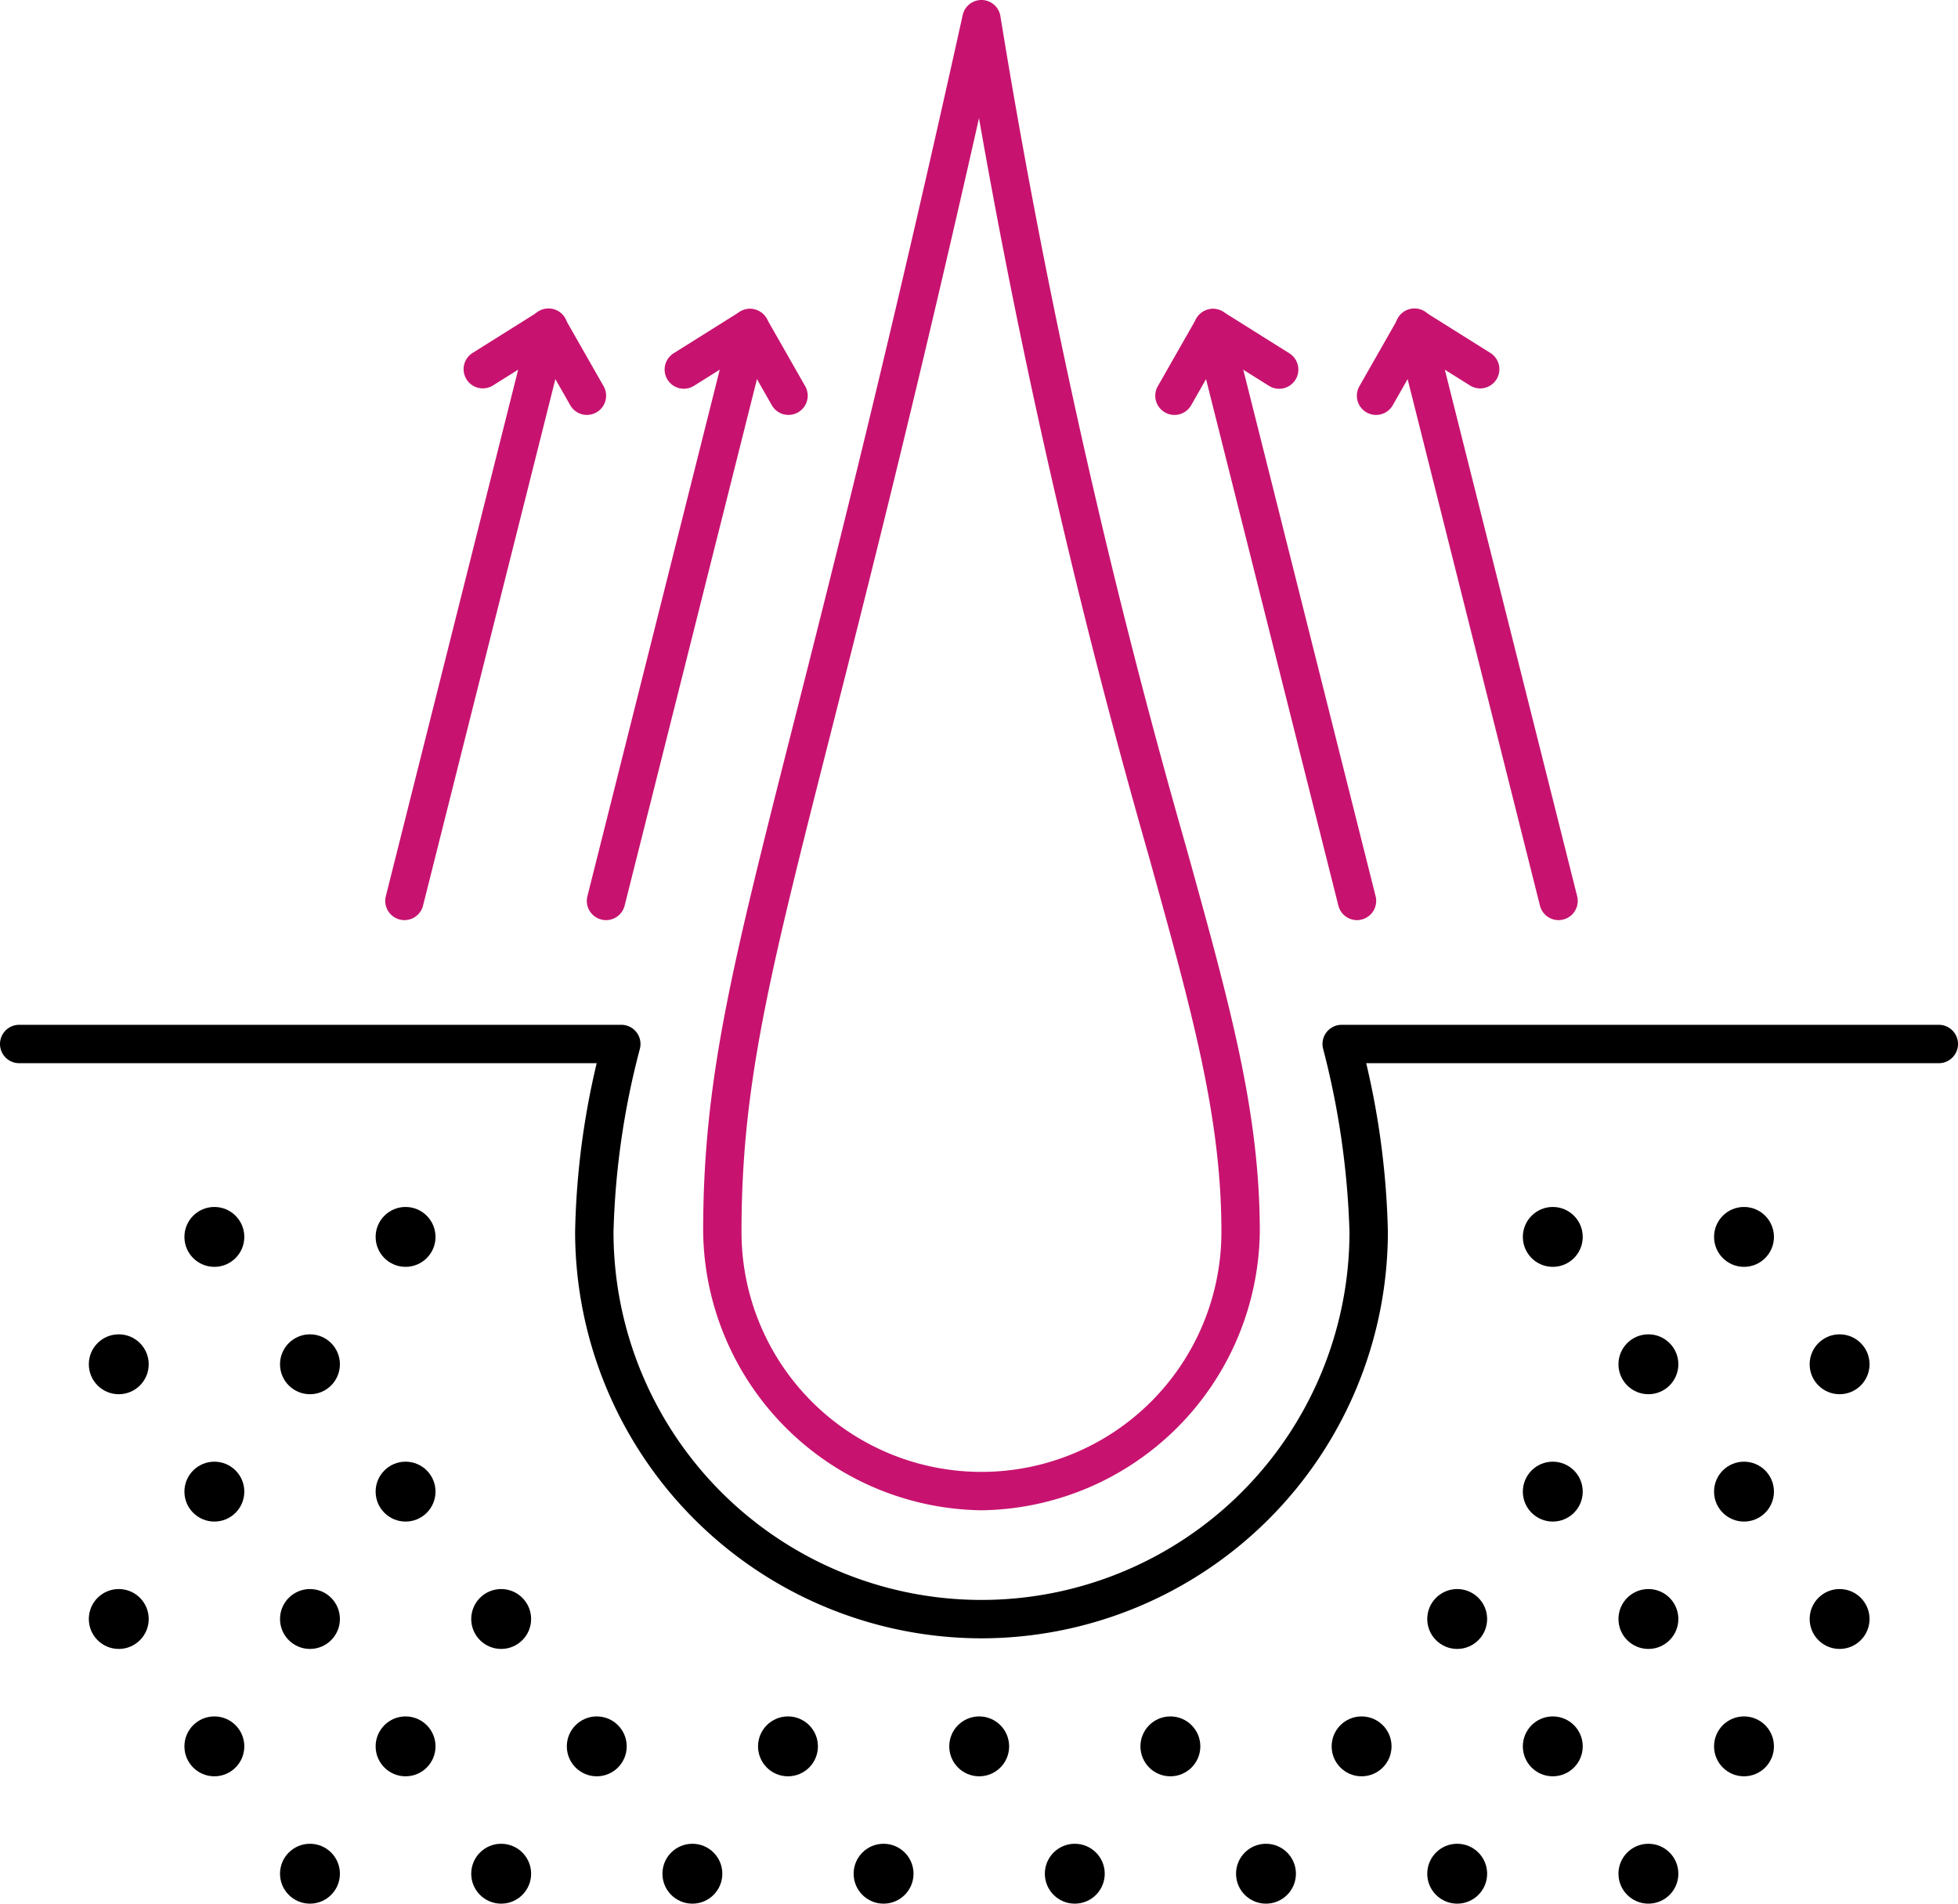 <?xml version="1.0" encoding="UTF-8"?> <svg xmlns="http://www.w3.org/2000/svg" width="102" height="99.167" viewBox="0 0 102 99.167"> <g id="principle_work_04" transform="translate(-49 -1128.331)"> <g id="Group_326" data-name="Group 326"> <g id="Group_291" data-name="Group 291"> <circle id="Ellipse_70" data-name="Ellipse 70" cx="1.56" cy="1.56" r="1.56" transform="translate(63.587 1224.378)"></circle> </g> <g id="Group_292" data-name="Group 292"> <circle id="Ellipse_71" data-name="Ellipse 71" cx="1.56" cy="1.56" r="1.56" transform="translate(73.548 1224.378)"></circle> </g> <g id="Group_293" data-name="Group 293"> <circle id="Ellipse_72" data-name="Ellipse 72" cx="1.56" cy="1.56" r="1.56" transform="translate(83.509 1224.378)"></circle> </g> <g id="Group_294" data-name="Group 294"> <circle id="Ellipse_73" data-name="Ellipse 73" cx="1.56" cy="1.56" r="1.56" transform="translate(93.469 1224.378)"></circle> </g> <g id="Group_295" data-name="Group 295"> <circle id="Ellipse_74" data-name="Ellipse 74" cx="1.56" cy="1.56" r="1.56" transform="translate(103.43 1224.378)"></circle> </g> <g id="Group_296" data-name="Group 296"> <circle id="Ellipse_75" data-name="Ellipse 75" cx="1.56" cy="1.56" r="1.56" transform="translate(113.39 1224.378)"></circle> </g> <g id="Group_297" data-name="Group 297"> <circle id="Ellipse_76" data-name="Ellipse 76" cx="1.56" cy="1.56" r="1.56" transform="translate(123.351 1224.378)"></circle> </g> <g id="Group_298" data-name="Group 298"> <circle id="Ellipse_77" data-name="Ellipse 77" cx="1.56" cy="1.56" r="1.56" transform="translate(133.312 1224.378)"></circle> </g> <g id="Group_299" data-name="Group 299"> <circle id="Ellipse_78" data-name="Ellipse 78" cx="1.56" cy="1.56" r="1.56" transform="translate(58.607 1217.744)"></circle> </g> <g id="Group_300" data-name="Group 300"> <circle id="Ellipse_79" data-name="Ellipse 79" cx="1.56" cy="1.56" r="1.56" transform="translate(68.568 1217.744)"></circle> </g> <g id="Group_301" data-name="Group 301"> <circle id="Ellipse_80" data-name="Ellipse 80" cx="1.56" cy="1.56" r="1.56" transform="translate(78.528 1217.744)"></circle> </g> <g id="Group_302" data-name="Group 302"> <circle id="Ellipse_81" data-name="Ellipse 81" cx="1.56" cy="1.56" r="1.56" transform="translate(88.489 1217.744)"></circle> </g> <g id="Group_303" data-name="Group 303"> <circle id="Ellipse_82" data-name="Ellipse 82" cx="1.56" cy="1.56" r="1.56" transform="translate(98.45 1217.744)"></circle> </g> <g id="Group_304" data-name="Group 304"> <circle id="Ellipse_83" data-name="Ellipse 83" cx="1.56" cy="1.56" r="1.56" transform="translate(108.41 1217.744)"></circle> </g> <g id="Group_305" data-name="Group 305"> <circle id="Ellipse_84" data-name="Ellipse 84" cx="1.56" cy="1.56" r="1.56" transform="translate(118.371 1217.744)"></circle> </g> <g id="Group_306" data-name="Group 306"> <circle id="Ellipse_85" data-name="Ellipse 85" cx="1.56" cy="1.56" r="1.56" transform="translate(128.331 1217.744)"></circle> </g> <g id="Group_307" data-name="Group 307"> <circle id="Ellipse_86" data-name="Ellipse 86" cx="1.56" cy="1.56" r="1.56" transform="translate(138.292 1217.744)"></circle> </g> <g id="Group_308" data-name="Group 308"> <circle id="Ellipse_87" data-name="Ellipse 87" cx="1.56" cy="1.56" r="1.56" transform="translate(53.627 1211.109)"></circle> </g> <g id="Group_309" data-name="Group 309"> <circle id="Ellipse_88" data-name="Ellipse 88" cx="1.56" cy="1.56" r="1.56" transform="translate(63.587 1211.109)"></circle> </g> <g id="Group_310" data-name="Group 310"> <circle id="Ellipse_89" data-name="Ellipse 89" cx="1.56" cy="1.56" r="1.56" transform="translate(73.548 1211.109)"></circle> </g> <g id="Group_311" data-name="Group 311"> <circle id="Ellipse_90" data-name="Ellipse 90" cx="1.56" cy="1.56" r="1.56" transform="translate(123.351 1211.109)"></circle> </g> <g id="Group_312" data-name="Group 312"> <circle id="Ellipse_91" data-name="Ellipse 91" cx="1.56" cy="1.56" r="1.56" transform="translate(133.312 1211.109)"></circle> </g> <g id="Group_313" data-name="Group 313"> <circle id="Ellipse_92" data-name="Ellipse 92" cx="1.56" cy="1.56" r="1.56" transform="translate(143.272 1211.109)"></circle> </g> <g id="Group_314" data-name="Group 314"> <circle id="Ellipse_93" data-name="Ellipse 93" cx="1.56" cy="1.56" r="1.56" transform="translate(58.607 1204.474)"></circle> </g> <g id="Group_315" data-name="Group 315"> <circle id="Ellipse_94" data-name="Ellipse 94" cx="1.56" cy="1.56" r="1.56" transform="translate(68.568 1204.474)"></circle> </g> <g id="Group_316" data-name="Group 316"> <circle id="Ellipse_95" data-name="Ellipse 95" cx="1.56" cy="1.56" r="1.56" transform="translate(128.331 1204.474)"></circle> </g> <g id="Group_317" data-name="Group 317"> <circle id="Ellipse_96" data-name="Ellipse 96" cx="1.56" cy="1.56" r="1.56" transform="translate(138.292 1204.474)"></circle> </g> <g id="Group_318" data-name="Group 318"> <circle id="Ellipse_97" data-name="Ellipse 97" cx="1.56" cy="1.56" r="1.56" transform="translate(53.627 1197.84)"></circle> </g> <g id="Group_319" data-name="Group 319"> <circle id="Ellipse_98" data-name="Ellipse 98" cx="1.56" cy="1.56" r="1.56" transform="translate(63.587 1197.84)"></circle> </g> <g id="Group_320" data-name="Group 320"> <circle id="Ellipse_99" data-name="Ellipse 99" cx="1.56" cy="1.56" r="1.56" transform="translate(133.312 1197.84)"></circle> </g> <g id="Group_321" data-name="Group 321"> <circle id="Ellipse_100" data-name="Ellipse 100" cx="1.56" cy="1.56" r="1.56" transform="translate(143.272 1197.84)"></circle> </g> <g id="Group_322" data-name="Group 322"> <circle id="Ellipse_101" data-name="Ellipse 101" cx="1.56" cy="1.56" r="1.56" transform="translate(58.607 1191.205)"></circle> </g> <g id="Group_323" data-name="Group 323"> <circle id="Ellipse_102" data-name="Ellipse 102" cx="1.56" cy="1.56" r="1.56" transform="translate(68.568 1191.205)"></circle> </g> <g id="Group_324" data-name="Group 324"> <circle id="Ellipse_103" data-name="Ellipse 103" cx="1.56" cy="1.56" r="1.56" transform="translate(128.331 1191.205)"></circle> </g> <g id="Group_325" data-name="Group 325"> <circle id="Ellipse_104" data-name="Ellipse 104" cx="1.56" cy="1.56" r="1.56" transform="translate(138.292 1191.205)"></circle> </g> </g> <g id="Group_327" data-name="Group 327"> <path id="Path_373" data-name="Path 373" d="M100.13,1207.006a14.7,14.7,0,0,1-14.5-14.5c0-7.926,1.474-13.731,4.7-26.448,2.122-8.36,5.028-19.809,8.821-36.943a1,1,0,0,1,.976-.784h.027a1,1,0,0,1,.96.836,376.592,376.592,0,0,0,9.649,43.191c2.327,8.376,3.865,13.911,3.865,20.148A14.7,14.7,0,0,1,100.13,1207.006ZM100,1134.487c-3.265,14.469-5.817,24.52-7.731,32.062-3.187,12.553-4.641,18.281-4.641,25.957a12.5,12.5,0,0,0,25,0c0-5.965-1.509-11.394-3.792-19.612A374.509,374.509,0,0,1,100,1134.487Z" fill="#c7136f"></path> </g> <g id="Group_328" data-name="Group 328"> <path id="Path_374" data-name="Path 374" d="M100.13,1213.676a21.194,21.194,0,0,1-21.17-21.17,41.091,41.091,0,0,1,1.124-8.79H50a1,1,0,0,1,0-2H81.366a1,1,0,0,1,.963,1.269,41.361,41.361,0,0,0-1.369,9.521,19.17,19.17,0,1,0,38.34,0,42.7,42.7,0,0,0-1.37-9.527,1,1,0,0,1,.964-1.263H150a1,1,0,0,1,0,2H120.171a41.909,41.909,0,0,1,1.129,8.79A21.194,21.194,0,0,1,100.13,1213.676Z"></path> </g> <g id="Group_331" data-name="Group 331"> <g id="Group_329" data-name="Group 329"> <path id="Path_375" data-name="Path 375" d="M80.571,1176.263a.985.985,0,0,1-.245-.031,1,1,0,0,1-.726-1.213l7.5-29.841a1,1,0,0,1,1.94.488l-7.5,29.841A1,1,0,0,1,80.571,1176.263Z" fill="#c7136f"></path> </g> <g id="Group_330" data-name="Group 330"> <path id="Path_376" data-name="Path 376" d="M90.078,1149.946a1,1,0,0,1-.87-.505l-1.492-2.618-2.553,1.6a1,1,0,1,1-1.063-1.694l3.437-2.156a1,1,0,0,1,1.4.352l2.009,3.524a1,1,0,0,1-.868,1.495Z" fill="#c7136f"></path> </g> </g> <g id="Group_334" data-name="Group 334"> <g id="Group_332" data-name="Group 332"> <path id="Path_377" data-name="Path 377" d="M70.069,1176.263a.972.972,0,0,1-.244-.031,1,1,0,0,1-.726-1.213l7.5-29.841a1,1,0,1,1,1.939.488l-7.5,29.841A1,1,0,0,1,70.069,1176.263Z" fill="#c7136f"></path> </g> <g id="Group_333" data-name="Group 333"> <path id="Path_378" data-name="Path 378" d="M79.577,1149.946a1,1,0,0,1-.87-.505l-1.493-2.618-2.553,1.6a1,1,0,0,1-1.062-1.694l3.436-2.156a1,1,0,0,1,1.4.352l2.009,3.524a1,1,0,0,1-.867,1.495Z" fill="#c7136f"></path> </g> </g> <g id="Group_337" data-name="Group 337"> <g id="Group_335" data-name="Group 335"> <path id="Path_379" data-name="Path 379" d="M119.689,1176.263a1,1,0,0,1-.968-.756l-7.5-29.841a1,1,0,0,1,1.94-.488l7.5,29.841a1,1,0,0,1-.726,1.213A.974.974,0,0,1,119.689,1176.263Z" fill="#c7136f"></path> </g> <g id="Group_336" data-name="Group 336"> <path id="Path_380" data-name="Path 380" d="M110.182,1149.946a1,1,0,0,1-.868-1.495l2.009-3.524a1,1,0,0,1,1.4-.352l3.437,2.156a1,1,0,1,1-1.063,1.694l-2.553-1.6-1.492,2.618A1,1,0,0,1,110.182,1149.946Z" fill="#c7136f"></path> </g> </g> <g id="Group_340" data-name="Group 340"> <g id="Group_338" data-name="Group 338"> <path id="Path_381" data-name="Path 381" d="M130.191,1176.263a1,1,0,0,1-.969-.756l-7.5-29.841a1,1,0,1,1,1.939-.488l7.5,29.841a1,1,0,0,1-.726,1.213A.985.985,0,0,1,130.191,1176.263Z" fill="#c7136f"></path> </g> <g id="Group_339" data-name="Group 339"> <path id="Path_382" data-name="Path 382" d="M120.684,1149.946a1,1,0,0,1-.868-1.495l2.009-3.524a1,1,0,0,1,1.4-.352l3.436,2.156a1,1,0,0,1-1.062,1.694l-2.554-1.6-1.492,2.618A1,1,0,0,1,120.684,1149.946Z" fill="#c7136f"></path> </g> </g> </g> </svg> 